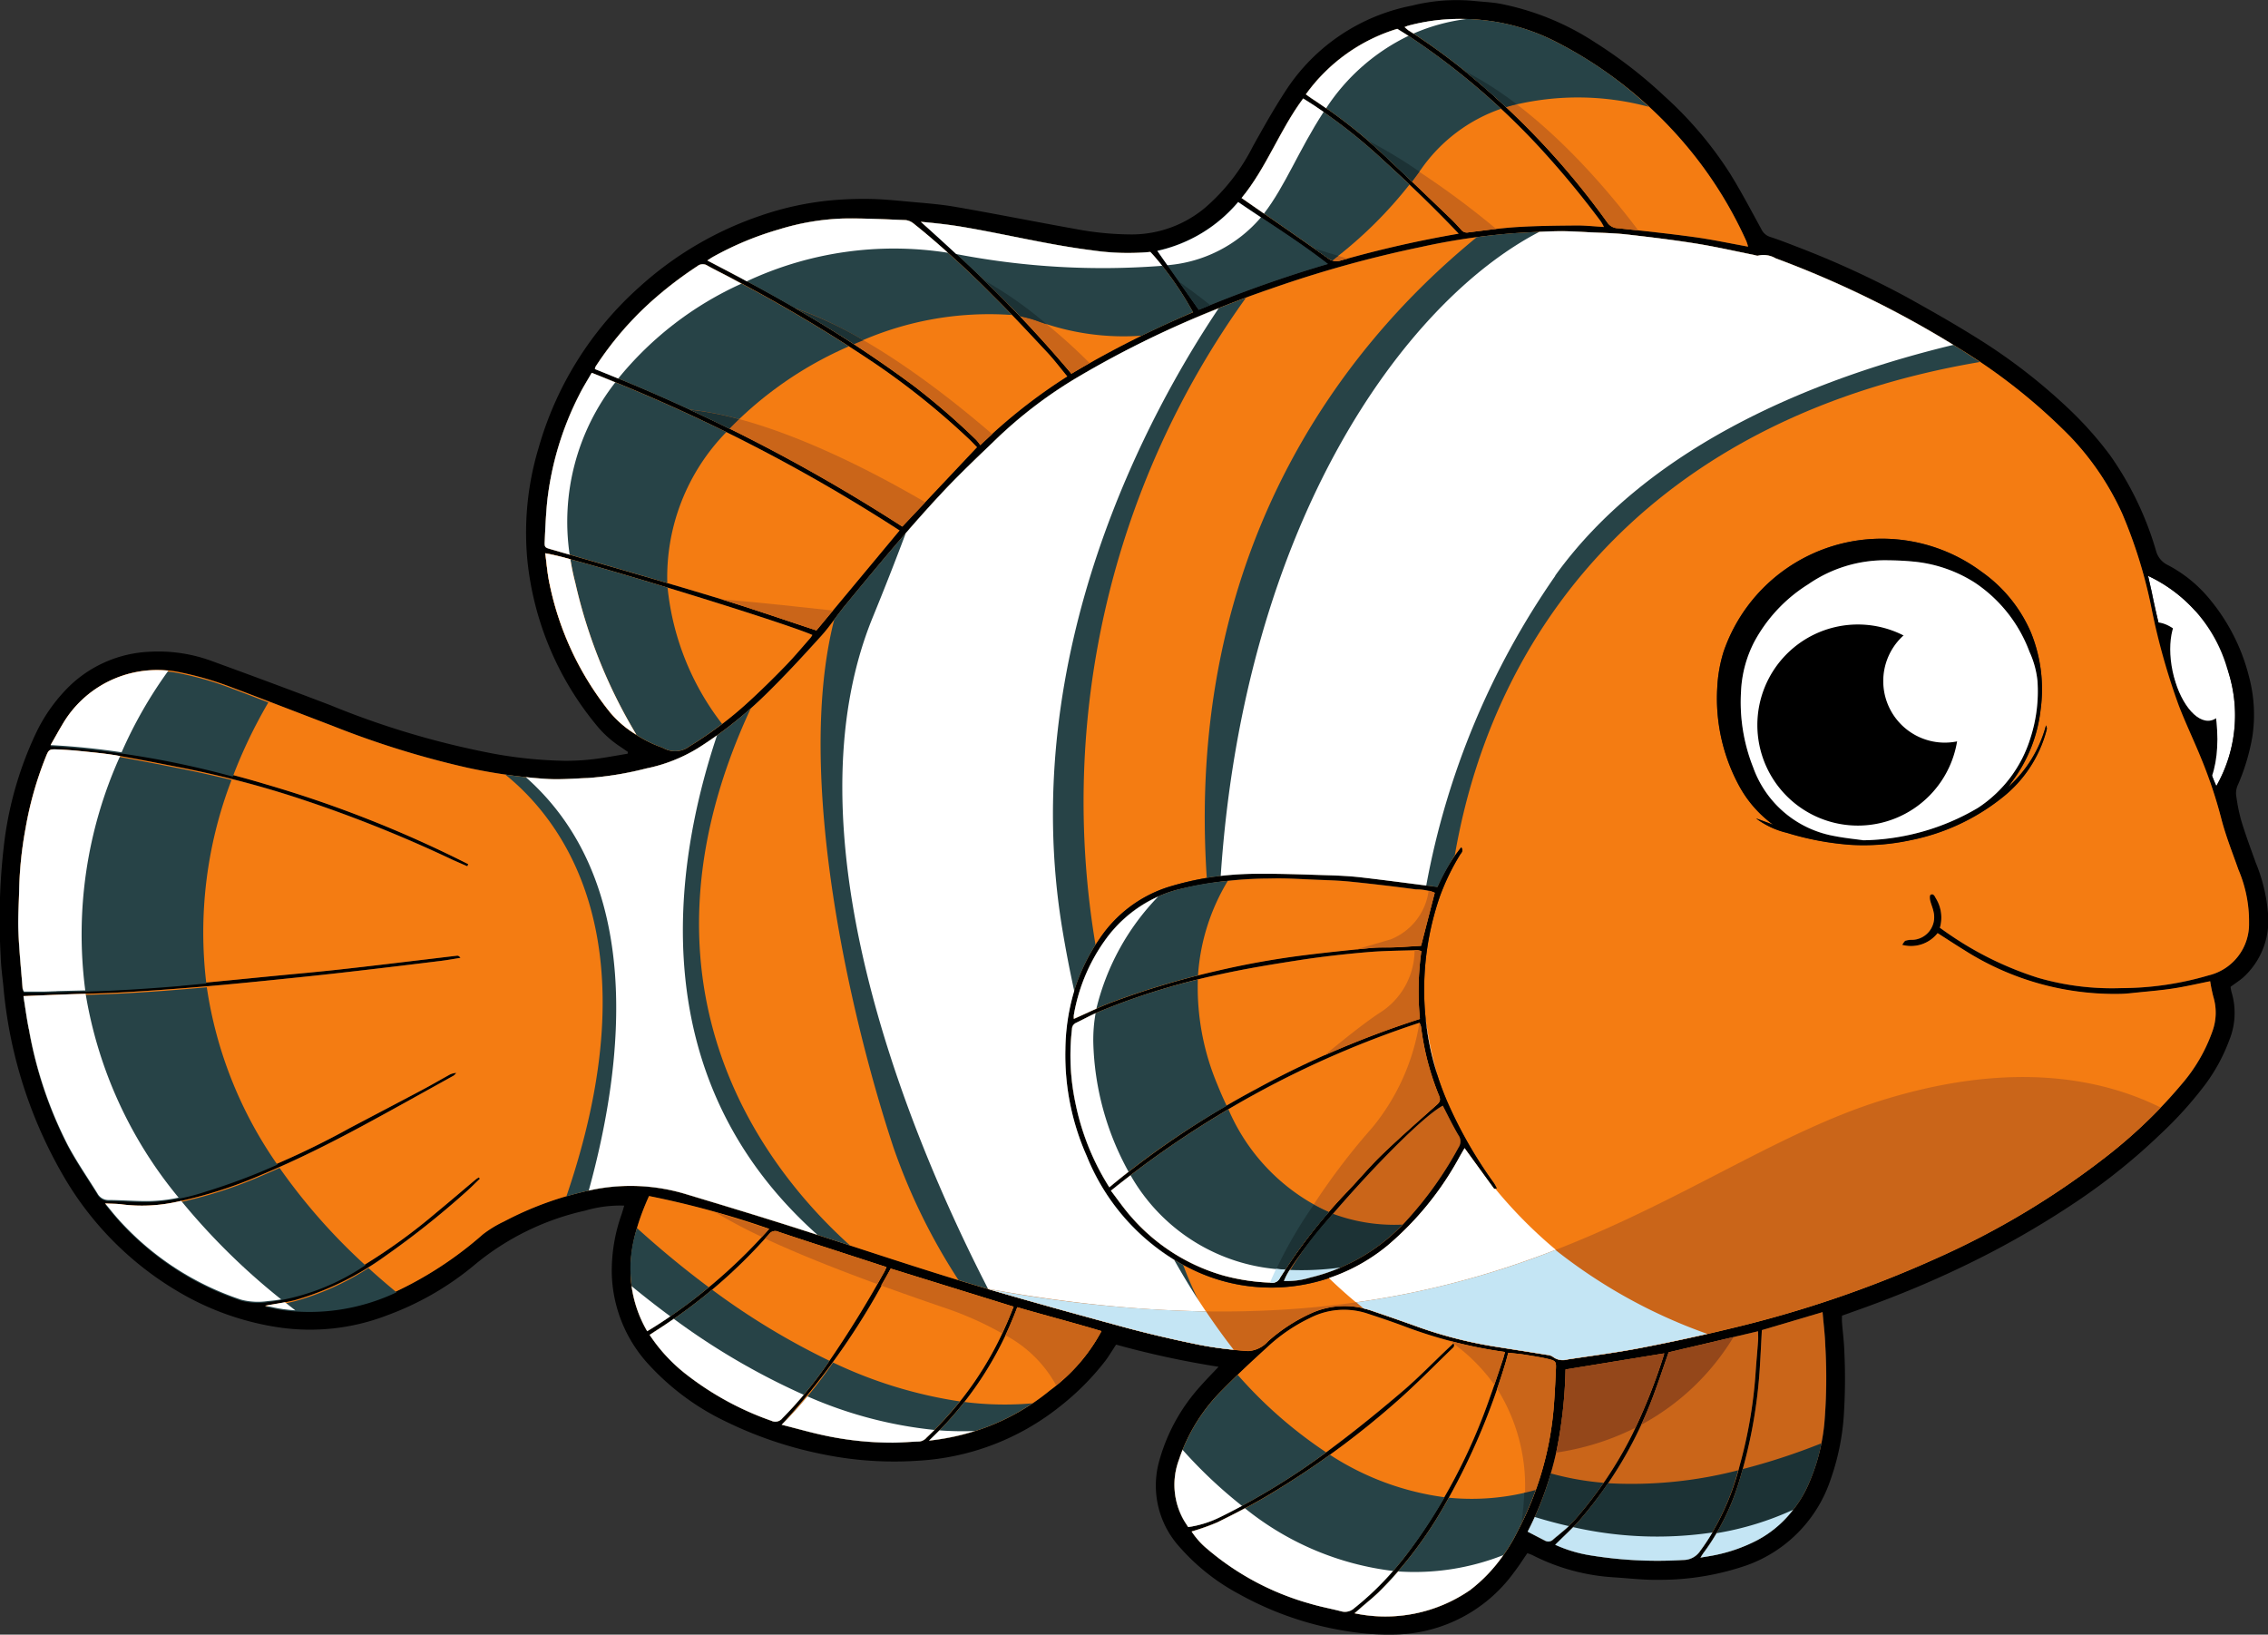 <svg xmlns="http://www.w3.org/2000/svg" xmlns:xlink="http://www.w3.org/1999/xlink" width="107.137" height="77.207" viewBox="0 0 107.137 77.207"><rect x="0" y="0" width="107.137" height="77.207" fill="#333333" stroke="none"/><defs><clipPath id="a"><rect width="107.137" height="77.207" fill="none"/></clipPath></defs><g clip-path="url(#a)"><path d="M7.538,132.3c.065.285.115.51.167.735a41.226,41.226,0,0,0,1.256,4.74c.308.855.681,1.686,1.022,2.529.221.547.439,1.1.659,1.642.03.076.064.152.12.283a6.766,6.766,0,0,0,.51-5.565A6.962,6.962,0,0,0,7.538,132.3" transform="translate(93.934 -105.102)" fill="#fff" fill-rule="evenodd"/><path d="M11.817,147.664c.486,2.344,1.81,4.052,2.956,3.814s1.682-2.331,1.2-4.675-1.81-4.052-2.956-3.814-1.682,2.331-1.2,4.675" transform="translate(88.596 -113.574)" fill-rule="evenodd"/><path d="M9.145,143.06c.3,1.435,1.108,2.48,1.81,2.334s1.03-1.427.732-2.862-1.108-2.48-1.81-2.335-1.03,1.427-.732,2.862" transform="translate(93.483 -111.364)" fill="#fff" fill-rule="evenodd"/><path d="M29.649,35.6c-.544.088-1.085.194-1.632.259a11.134,11.134,0,0,1-1.324.076,20.767,20.767,0,0,1-3.3-.323,39.817,39.817,0,0,1-7.8-2.31q-2.755-1.05-5.526-2.057a7.3,7.3,0,0,0-3.008-.461,5.814,5.814,0,0,0-3.727,1.574,7.8,7.8,0,0,0-1.6,2.2,16.991,16.991,0,0,0-1.5,4.993,30.126,30.126,0,0,0-.2,5.6c.013.465.074.93.124,1.394A21.562,21.562,0,0,0,3.148,55.8a15.157,15.157,0,0,0,5.316,5.233A13.087,13.087,0,0,0,13.2,62.7a10.135,10.135,0,0,0,5.109-.583A13.867,13.867,0,0,0,22.469,59.7a12.378,12.378,0,0,1,5.185-2.523,5.84,5.84,0,0,1,1.834-.233c-.046.153-.083.287-.128.419a7.979,7.979,0,0,0-.461,2.752,6.575,6.575,0,0,0,1.784,4.376,11.843,11.843,0,0,0,3.61,2.654A18.747,18.747,0,0,0,39,68.714a16.714,16.714,0,0,0,4.37.278,11.787,11.787,0,0,0,6.653-2.525,12.341,12.341,0,0,0,2.166-2.158c.186-.243.341-.508.534-.8a43.128,43.128,0,0,0,4.84,1.047c-.324.345-.6.621-.859.918a8.7,8.7,0,0,0-1.932,3.488,4.312,4.312,0,0,0,.945,4.1,9.962,9.962,0,0,0,2.791,2.216,15.375,15.375,0,0,0,5.167,1.773,12.171,12.171,0,0,0,2.24.151,7.1,7.1,0,0,0,5.591-2.92c.225-.29.422-.6.643-.921a2.246,2.246,0,0,1,.235.088A9.733,9.733,0,0,0,76.234,74.5c.723.046,1.447.135,2.169.118a12.52,12.52,0,0,0,4.12-.689,6.478,6.478,0,0,0,3.958-4.065,11.325,11.325,0,0,0,.611-2.914,26.728,26.728,0,0,0,.034-3.064c-.012-.477-.076-.954-.113-1.431-.007-.1,0-.195,0-.313.452-.162.891-.316,1.328-.477,1.42-.523,2.816-1.1,4.182-1.752a42.66,42.66,0,0,0,5.673-3.228,29.177,29.177,0,0,0,3.872-3.129,18.167,18.167,0,0,0,2.1-2.327,8.389,8.389,0,0,0,1.14-2.1,3.4,3.4,0,0,0,.114-2.243,2.14,2.14,0,0,1-.052-.251.076.076,0,0,1,.006-.031c.209-.155.429-.293.619-.464a3.626,3.626,0,0,0,1.142-3,7.948,7.948,0,0,0-.578-2.393c-.236-.66-.483-1.317-.685-1.987a8.158,8.158,0,0,1-.247-1.263.956.956,0,0,1,.1-.451,10.032,10.032,0,0,0,.672-2.256,6.951,6.951,0,0,0-.165-2.852,9.22,9.22,0,0,0-1.84-3.624,6.368,6.368,0,0,0-1.991-1.626,1.033,1.033,0,0,1-.555-.672,15.184,15.184,0,0,0-2.187-4.535,17.094,17.094,0,0,0-2.017-2.248,27.04,27.04,0,0,0-4.145-3.2c-1.124-.707-2.28-1.363-3.442-2.007a43.741,43.741,0,0,0-5.229-2.393c-.4-.157-.8-.31-1.211-.444a.7.7,0,0,1-.419-.375c-.484-.885-.953-1.78-1.485-2.636a17.85,17.85,0,0,0-3.1-3.648,21.668,21.668,0,0,0-3.234-2.508A12.642,12.642,0,0,0,70.834.17C70.423.1,70,.084,69.589.04A8.717,8.717,0,0,0,66.7.265a9.207,9.207,0,0,0-5.9,3.92c-.588.892-1.116,1.827-1.634,2.763A9.428,9.428,0,0,1,56.929,9.81a5.412,5.412,0,0,1-3.462,1.263,14.459,14.459,0,0,1-2.675-.26c-1.886-.338-3.765-.714-5.652-1.041-.761-.132-1.537-.184-2.307-.256-.6-.056-1.2-.113-1.8-.121a17.337,17.337,0,0,0-1.842.074,14.379,14.379,0,0,0-3.234.707,16.317,16.317,0,0,0-5.776,3.4,16.058,16.058,0,0,0-4.745,7.6,13.855,13.855,0,0,0-.519,5.333A14.537,14.537,0,0,0,28.133,34.2,5.021,5.021,0,0,0,29.3,35.268c.122.08.241.165.362.247l-.015.082M1.108,47.048c.757-.031,1.443-.06,2.129-.085.75-.027,1.5-.041,2.25-.077.772-.038,1.545-.089,2.316-.146q1.359-.1,2.716-.222,1.522-.137,3.042-.3,1.7-.176,3.4-.37c1.292-.149,2.584-.307,3.875-.465.306-.038.609-.095.914-.143-.054-.081-.11-.109-.162-.1-.415.046-.828.1-1.243.148-1.39.164-2.779.335-4.17.488-1.087.119-2.175.217-3.263.323-1.454.141-2.907.291-4.363.416q-1.615.139-3.236.221c-.885.046-1.771.054-2.657.079-.222.006-.443.017-.665.02-.292,0-.585,0-.862,0a.641.641,0,0,1-.062-.143C1,45.788.9,44.883.869,43.976.842,43.3.9,42.623.906,41.945a18.082,18.082,0,0,1,.3-2.82,16.666,16.666,0,0,1,.939-3.332c.164-.41.167-.414.62-.394.343.015.687.038,1.028.074.561.059,1.125.109,1.68.2.968.165,1.931.356,2.9.545a46.876,46.876,0,0,1,5.315,1.348,62.84,62.84,0,0,1,7.709,3.047c.225.107.456.2.684.3l.042-.1a55.461,55.461,0,0,0-9.562-3.773A46.416,46.416,0,0,0,2.389,35.193c.21-.366.381-.677.563-.981a5.191,5.191,0,0,1,5.559-2.457,15.25,15.25,0,0,1,2.471.723c1.576.591,3.143,1.206,4.717,1.8a42.835,42.835,0,0,0,6.4,1.986,26.015,26.015,0,0,0,3.752.527c.636.038,1.278-.022,1.917-.044a15.532,15.532,0,0,0,2.759-.453,7.517,7.517,0,0,0,2.414-.941,19.4,19.4,0,0,0,3.341-2.666c.867-.853,1.693-1.75,2.509-2.653.41-.454.745-.975,1.135-1.448,1.525-1.852,3.054-3.7,4.7-5.448.795-.841,1.64-1.635,2.473-2.439a21,21,0,0,1,3.818-2.893,50.042,50.042,0,0,1,9.107-4.168,55.343,55.343,0,0,1,7.093-1.973,31.249,31.249,0,0,1,4.955-.686c.553-.025,1.106-.057,1.658-.06.454,0,.909.029,1.363.052.577.029,1.157.038,1.73.1,1.1.124,2.194.257,3.283.43.92.147,1.83.356,2.744.538.072.014.154.053.214.032a1.124,1.124,0,0,1,.812.128A47.534,47.534,0,0,1,92.6,16.5a27.4,27.4,0,0,1,5.163,4.1,13.08,13.08,0,0,1,2.475,3.65,22.8,22.8,0,0,1,1.4,4.539,31.567,31.567,0,0,0,1.278,4.54c.311.8.679,1.582,1.009,2.377a22.043,22.043,0,0,1,1,2.967c.211.82.53,1.612.811,2.413a6.225,6.225,0,0,1,.5,2.516,2.49,2.49,0,0,1-1.914,2.472,14.691,14.691,0,0,1-4.144.6,12.526,12.526,0,0,1-3.9-.486,15.786,15.786,0,0,1-4.134-2.008c-.173-.113-.339-.236-.51-.356a1.732,1.732,0,0,0-.2-1.408c-.049-.1-.112-.223-.242-.149-.043.024-.038.174-.019.257.044.191.13.373.166.565A1.071,1.071,0,0,1,90.3,44.4a.892.892,0,0,0-.288.041c-.058.023-.091.107-.159.194a1.6,1.6,0,0,0,1.676-.554c.426.271.837.539,1.255.8a13.226,13.226,0,0,0,7.421,2.069c.22-.006.44-.031.66-.054.6-.063,1.2-.11,1.792-.2s1.18-.229,1.748-.342a7.24,7.24,0,0,0,.154.751,2.567,2.567,0,0,1-.054,1.628,7.754,7.754,0,0,1-1.417,2.448,23.3,23.3,0,0,1-3.412,3.314,38.6,38.6,0,0,1-8.234,4.959,53.656,53.656,0,0,1-9.651,3.287c-1.431.35-2.874.659-4.32.938-1.133.218-2.279.363-3.42.537a.776.776,0,0,1-.7-.127.567.567,0,0,0-.278-.089c-.775-.126-1.552-.247-2.328-.37A20.436,20.436,0,0,1,67,62.675c-.728-.263-1.459-.516-2.192-.766a3.825,3.825,0,0,0-2.91.132,8.12,8.12,0,0,0-2,1.309,1.358,1.358,0,0,1-.937.458,18.94,18.94,0,0,1-2.336-.3c-1.227-.25-2.45-.535-3.658-.864-2.477-.675-4.955-1.351-7.411-2.1-2.727-.829-5.427-1.746-8.144-2.609-1.651-.524-3.309-1.026-4.968-1.525a9.01,9.01,0,0,0-4.375-.237,15.683,15.683,0,0,0-4.258,1.513,5.431,5.431,0,0,0-1,.609,17.48,17.48,0,0,1-4.22,2.753,9.622,9.622,0,0,1-5.217.782c-.281-.038-.558-.105-.857-.163.5-.093.979-.15,1.439-.271a13.81,13.81,0,0,0,4.224-2.063A40.673,40.673,0,0,0,22,56.309c.233-.2.449-.426.674-.639l-.05-.06a1.233,1.233,0,0,0-.138.088c-.622.522-1.238,1.05-1.864,1.567a27.156,27.156,0,0,1-3.464,2.51,10.557,10.557,0,0,1-4.485,1.672,3.174,3.174,0,0,1-1.281-.066,13.492,13.492,0,0,1-5.752-3.748c-.23-.248-.437-.517-.67-.795.306.016.565.011.818.048a7.614,7.614,0,0,0,2.529-.116,20.636,20.636,0,0,0,4.1-1.312c1.613-.673,3.175-1.456,4.713-2.285,1.44-.776,2.866-1.577,4.3-2.37a.666.666,0,0,0,.13-.13.787.787,0,0,0-.382.121c-.409.226-.813.461-1.226.68-1.141.605-2.286,1.2-3.429,1.806a38.568,38.568,0,0,1-6.79,2.947,9.737,9.737,0,0,1-2.707.5c-.626.007-1.252-.047-1.879-.05A.591.591,0,0,1,4.6,56.37c-.466-.752-.973-1.483-1.389-2.263A19.272,19.272,0,0,1,1.361,48.6c-.1-.5-.167-1.014-.253-1.55M71.095,63.86c-.039.139-.064.246-.1.349-.2.583-.384,1.17-.595,1.748a27.236,27.236,0,0,1-3.96,7.473,14.483,14.483,0,0,1-2.467,2.53.649.649,0,0,1-.612.146c-.487-.127-.986-.215-1.467-.361a12.754,12.754,0,0,1-4.849-2.575,3.764,3.764,0,0,1-.751-.834,10.577,10.577,0,0,0,1.215-.432c.826-.408,1.65-.826,2.439-1.3a40.11,40.11,0,0,0,6.237-4.586c.822-.743,1.6-1.534,2.4-2.305.06-.058.159-.116.079-.264l-.308.291c-.706.669-1.385,1.371-2.125,2-1.078.915-2.175,1.812-3.309,2.656a32.835,32.835,0,0,1-5.3,3.269,4.969,4.969,0,0,1-1.492.463c-.072-.114-.148-.224-.214-.339a3.378,3.378,0,0,1-.217-2.852,8.416,8.416,0,0,1,2.079-3.317c.673-.684,1.379-1.337,2.088-1.984a8.039,8.039,0,0,1,2-1.37,3.531,3.531,0,0,1,2.677-.237c.584.189,1.167.384,1.742.6a22.106,22.106,0,0,0,4.813,1.235M38.565,29.776c-1.641-.538-3.229-1.093-4.837-1.58-2.56-.775-5.134-1.506-7.7-2.253-.279-.081-.307-.087-.294-.375.028-.637.056-1.276.12-1.911a14.6,14.6,0,0,1,1.5-4.986c.177-.36.392-.7.6-1.062a80.861,80.861,0,0,1,14.542,7.445l-3.93,4.721m4.059-4.9A81.676,81.676,0,0,0,28.1,17.433a.5.5,0,0,1,.024-.1c.024-.043.052-.084.079-.125a15.5,15.5,0,0,1,2.437-2.856,18.245,18.245,0,0,1,2.3-1.781.4.4,0,0,1,.473-.026c.289.162.588.309.882.462a71.6,71.6,0,0,1,7.044,4.171,35.81,35.81,0,0,1,4.424,3.556c.139.131.27.271.387.391l-3.531,3.747M33.416,12.3c.113-.072.184-.123.258-.165a14.81,14.81,0,0,1,3.121-1.3,11.553,11.553,0,0,1,3-.514c1-.018,1.992.035,2.988.074a.738.738,0,0,1,.388.174,45.151,45.151,0,0,1,3.713,3.377c.886.871,1.731,1.785,2.581,2.693.331.354.624.745.952,1.139a25.421,25.421,0,0,0-4.111,3.246,2.228,2.228,0,0,0-.185-.241,33.656,33.656,0,0,0-2.958-2.558,62.279,62.279,0,0,0-8.428-5.231c-.422-.225-.847-.444-1.321-.693M66.352,1.277c.083-.032.125-.051.168-.063a9.855,9.855,0,0,1,7.022.78,19.867,19.867,0,0,1,5.82,4.537,19.342,19.342,0,0,1,3.129,4.852,2.281,2.281,0,0,1,.086.266c-.871-.157-1.7-.335-2.536-.45-1.2-.166-2.412-.293-3.62-.421a.621.621,0,0,1-.489-.267,37,37,0,0,0-5.306-5.928,30.008,30.008,0,0,0-4.092-3.148,1.687,1.687,0,0,1-.183-.158M38.376,29.991a1.48,1.48,0,0,1-.1.147c-.391.442-.769.9-1.18,1.319-.558.573-1.129,1.136-1.719,1.677a17.914,17.914,0,0,1-2.794,2.107,1.129,1.129,0,0,1-1.243.093,1.789,1.789,0,0,0-.171-.068,5.9,5.9,0,0,1-2.37-1.647,14.247,14.247,0,0,1-2.838-6.058c-.1-.465-.135-.942-.2-1.426,1.077.132,11.165,3.221,12.619,3.858M66.006,1.362c.23.144.463.281.687.432a33.928,33.928,0,0,1,5.942,5.064,43.9,43.9,0,0,1,2.992,3.6,2.664,2.664,0,0,1,.145.261c-.459-.028-.861-.075-1.263-.071-.935.008-1.871.015-2.8.072-.783.047-1.562.158-2.341.254a.334.334,0,0,1-.325-.109c-.158-.173-.313-.349-.481-.511C67.491,9.335,66.428,8.308,65.35,7.3A23.2,23.2,0,0,0,62.041,4.7c-.112-.072-.219-.152-.356-.248a8.29,8.29,0,0,1,4.32-3.095m7.462,71.6c.406-.406.812-.765,1.164-1.171a19.121,19.121,0,0,0,3.473-5.879c.253-.677.481-1.364.717-2.036l4.224-.992c0,.168.009.313,0,.457-.036.5-.084,1-.117,1.506a21.988,21.988,0,0,1-.755,4.388,11.763,11.763,0,0,1-1.866,4.029.953.953,0,0,1-.8.419,19.68,19.68,0,0,1-4.377-.218,6.474,6.474,0,0,1-1.667-.5m-42.78-9.911.37-.242a24.521,24.521,0,0,0,5.28-4.524.359.359,0,0,1,.454-.095c1.118.374,2.241.732,3.362,1.1l1.726.562c-.044.092-.071.159-.106.223q-1.219,2.2-2.639,4.271a18.777,18.777,0,0,1-2.179,2.647.421.421,0,0,1-.515.118,14.127,14.127,0,0,1-4.06-2.221,7.8,7.8,0,0,1-1.692-1.836m6.237,4.244a33.922,33.922,0,0,0,5.149-7.373l5.807,1.8c-.094.231-.179.446-.27.66a16.085,16.085,0,0,1-3.851,5.53.505.505,0,0,1-.347.179c-.417.011-.833.052-1.249.053a15.281,15.281,0,0,1-3.4-.379c-.593-.132-1.179-.3-1.841-.466M63.985,76.2l.336-.292c.269-.234.549-.457.8-.7a19.141,19.141,0,0,0,3.043-3.98,31.56,31.56,0,0,0,2.956-6.868c.046-.148.082-.3.127-.462.287.033.544.053.8.094.387.063.776.121,1.156.217.277.07.308.13.295.422-.03.663-.059,1.326-.117,1.987a15.231,15.231,0,0,1-1.7,5.727A7.952,7.952,0,0,1,69.448,75.1a7.047,7.047,0,0,1-5.463,1.1M56.353,14.748a46.7,46.7,0,0,0-5.742,2.9A64.54,64.54,0,0,0,43.5,10.478c.669.06,1.326.132,1.977.242,2.043.346,4.057.846,6.117,1.105a11.606,11.606,0,0,0,2.747.076,15.035,15.035,0,0,1,2.012,2.847m2.3-5.4c1.179-1.428,1.8-3.21,2.91-4.7a25.521,25.521,0,0,1,3.833,2.959c1.2,1.089,2.364,2.209,3.515,3.423A53.126,53.126,0,0,0,63.348,12.3a.656.656,0,0,1-.633-.116c-1.335-.946-2.684-1.873-4.065-2.832M86.1,61.975c.046.556.113,1.08.13,1.605a25.86,25.86,0,0,1-.043,3.616,9.284,9.284,0,0,1-.682,2.742A5.517,5.517,0,0,1,83,72.749a7.574,7.574,0,0,1-2.081.718c-.171.033-.343.057-.589.1.081-.125.11-.176.146-.223a11.179,11.179,0,0,0,1.736-3.563,23.132,23.132,0,0,0,.924-5.249c.035-.563.062-1.126.093-1.706l2.868-.849M73.954,64.682l4.662-.759c-.021.073-.032.118-.046.162a26.913,26.913,0,0,1-1.462,3.661,18.989,18.989,0,0,1-2.782,4.112,9.807,9.807,0,0,1-.96.856.319.319,0,0,1-.377.056c-.271-.138-.54-.279-.826-.427a15.652,15.652,0,0,0,1.349-3.737,21.4,21.4,0,0,0,.441-3.924m-43.38-1.8c-1.233-2.153-.878-4.251.085-6.387a42.58,42.58,0,0,1,5.677,1.551,25.385,25.385,0,0,1-5.762,4.836m13.312,5.166a16.455,16.455,0,0,0,4.169-6.3c1.341.389,2.65.73,3.977,1.127a8.454,8.454,0,0,1-2.433,2.8,10.657,10.657,0,0,1-5.713,2.371m10.784-56.2a6.942,6.942,0,0,0,3.819-2.306c1.405.962,2.849,1.847,4.241,2.929a58.851,58.851,0,0,0-6.1,2.164L54.67,11.845m46.8,15.355a6.962,6.962,0,0,1,3.735,4.364,6.766,6.766,0,0,1-.51,5.565c-.056-.132-.09-.207-.12-.283-.22-.547-.438-1.1-.659-1.642-.342-.843-.714-1.675-1.022-2.529a41.226,41.226,0,0,1-1.256-4.74c-.052-.225-.1-.449-.167-.735" transform="translate(0 0)" fill-rule="evenodd"/><path d="M4.565,89.253c.087.536.157,1.045.254,1.55a19.278,19.278,0,0,0,1.849,5.509c.416.78.923,1.51,1.389,2.263a.59.59,0,0,0,.541.311c.626,0,1.253.057,1.879.05a9.74,9.74,0,0,0,2.707-.5,38.568,38.568,0,0,0,6.79-2.947c1.142-.6,2.288-1.2,3.429-1.806.413-.219.817-.454,1.226-.68a.789.789,0,0,1,.382-.121.659.659,0,0,1-.129.13c-1.431.793-2.858,1.593-4.3,2.37-1.538.829-3.1,1.612-4.712,2.285a20.636,20.636,0,0,1-4.1,1.312,7.614,7.614,0,0,1-2.529.116c-.253-.037-.512-.031-.818-.048.233.278.439.547.67.795a13.75,13.75,0,0,0,3.458,2.743,13.9,13.9,0,0,0,2.294,1.006,3.173,3.173,0,0,0,1.281.066,10.557,10.557,0,0,0,4.485-1.672,27.138,27.138,0,0,0,3.463-2.51c.626-.516,1.242-1.045,1.864-1.567a1.235,1.235,0,0,1,.138-.088l.049.06c-.224.213-.441.435-.674.639a40.7,40.7,0,0,1-3.813,3.028,13.8,13.8,0,0,1-4.224,2.063c-.46.121-.938.179-1.44.271.3.057.576.125.857.163a9.623,9.623,0,0,0,5.217-.782,17.488,17.488,0,0,0,4.22-2.753,5.414,5.414,0,0,1,1-.609,15.685,15.685,0,0,1,4.258-1.513,9.01,9.01,0,0,1,4.375.237c1.659.5,3.317,1,4.968,1.525,2.717.863,5.417,1.78,8.144,2.609,2.456.747,4.934,1.423,7.411,2.1,1.208.329,2.431.614,3.658.864a18.945,18.945,0,0,0,2.336.3,1.358,1.358,0,0,0,.937-.458,8.119,8.119,0,0,1,2-1.309,3.825,3.825,0,0,1,2.91-.132c.732.25,1.464.5,2.192.766a20.42,20.42,0,0,0,3.747.944c.776.124,1.552.244,2.328.37a.567.567,0,0,1,.278.089.776.776,0,0,0,.7.127c1.141-.173,2.288-.318,3.42-.537,1.447-.279,2.889-.588,4.32-.938A53.657,53.657,0,0,0,94.9,101.65a38.6,38.6,0,0,0,8.234-4.959,23.283,23.283,0,0,0,3.412-3.314,7.761,7.761,0,0,0,1.417-2.448,2.568,2.568,0,0,0,.054-1.629,7.176,7.176,0,0,1-.154-.75c-.568.113-1.154.251-1.748.342s-1.194.138-1.792.2c-.219.023-.439.048-.66.054a13.226,13.226,0,0,1-7.421-2.069c-.418-.258-.829-.526-1.255-.8a1.6,1.6,0,0,1-1.676.554c.068-.087.1-.17.159-.194a.9.9,0,0,1,.288-.041A1.071,1.071,0,0,0,94.8,85.291c-.036-.192-.121-.374-.166-.565-.019-.083-.024-.233.019-.257.13-.074.193.05.242.149a1.732,1.732,0,0,1,.2,1.408c.171.12.337.243.509.356a15.79,15.79,0,0,0,4.134,2.008,12.525,12.525,0,0,0,3.9.486,14.688,14.688,0,0,0,4.144-.6A2.49,2.49,0,0,0,109.7,85.8a6.221,6.221,0,0,0-.5-2.516c-.282-.8-.6-1.593-.811-2.413a22.071,22.071,0,0,0-1-2.967c-.33-.8-.7-1.575-1.009-2.377a31.567,31.567,0,0,1-1.278-4.54,22.79,22.79,0,0,0-1.4-4.539,13.085,13.085,0,0,0-2.475-3.65,27.4,27.4,0,0,0-5.163-4.1,47.508,47.508,0,0,0-8.726-4.291,1.124,1.124,0,0,0-.812-.128c-.06.021-.143-.018-.214-.032-.914-.182-1.824-.391-2.744-.538-1.09-.174-2.187-.307-3.283-.43-.573-.065-1.153-.074-1.73-.1-.454-.023-.909-.054-1.362-.052-.553,0-1.106.035-1.658.06a31.248,31.248,0,0,0-4.955.686,55.324,55.324,0,0,0-7.093,1.973,50.05,50.05,0,0,0-9.108,4.168,21.019,21.019,0,0,0-3.818,2.893c-.834.8-1.679,1.6-2.473,2.439-1.648,1.745-3.177,3.6-4.7,5.448-.39.473-.724.994-1.135,1.448-.816.9-1.642,1.8-2.509,2.653A19.4,19.4,0,0,1,36.4,77.561a7.523,7.523,0,0,1-2.414.941,15.531,15.531,0,0,1-2.759.453c-.639.022-1.281.082-1.917.044a26.012,26.012,0,0,1-3.752-.527,42.837,42.837,0,0,1-6.4-1.986c-1.574-.6-3.141-1.211-4.717-1.8a15.25,15.25,0,0,0-2.471-.723A5.191,5.191,0,0,0,6.41,76.418c-.182.3-.354.615-.563.981A46.416,46.416,0,0,1,16.012,79.25a55.467,55.467,0,0,1,9.562,3.773l-.042.1c-.228-.1-.458-.2-.684-.3a62.84,62.84,0,0,0-7.709-3.047,46.867,46.867,0,0,0-5.315-1.348c-.964-.189-1.927-.38-2.895-.545-.556-.095-1.119-.145-1.68-.2-.341-.036-.685-.059-1.028-.074-.453-.02-.456-.016-.62.394a16.655,16.655,0,0,0-.939,3.332,18.106,18.106,0,0,0-.3,2.82c-.011.677-.064,1.355-.038,2.031.036.907.13,1.812.2,2.717a.648.648,0,0,0,.062.143c.277,0,.57,0,.862,0,.222,0,.443-.013.665-.02C7,89,7.889,88.988,8.773,88.942q1.619-.084,3.236-.221c1.455-.125,2.908-.275,4.363-.416,1.088-.105,2.177-.2,3.263-.323,1.391-.153,2.78-.324,4.169-.488.414-.049.828-.1,1.243-.148.052-.006.107.022.162.1-.3.049-.608.106-.913.143-1.291.159-2.582.317-3.875.465q-1.7.2-3.4.37-1.52.158-3.041.3-1.357.122-2.716.222c-.771.057-1.543.108-2.316.146-.749.037-1.5.05-2.25.077-.687.025-1.373.054-2.13.085m82.662-8.092a5.525,5.525,0,0,1-1.612-1.831,8.652,8.652,0,0,1-1.039-4.649,6.757,6.757,0,0,1,.3-1.7,7.9,7.9,0,0,1,12.189-3.768,6.768,6.768,0,0,1,2.323,2.86,7.115,7.115,0,0,1,.459,3.653,6.957,6.957,0,0,1-1.323,3.36c-.068.09-.129.185-.194.277a5.954,5.954,0,0,0,1.773-2.9.674.674,0,0,1,.041.129.471.471,0,0,1-.017.109,6,6,0,0,1-2.1,3.182,10.087,10.087,0,0,1-4.343,2.005,10.468,10.468,0,0,1-2.787.216,13.522,13.522,0,0,1-3.033-.568,3.937,3.937,0,0,1-1.459-.683l.817.3M72.644,96.431c-.088.152-.162.28-.236.408a14.64,14.64,0,0,1-3.4,4.191A8.658,8.658,0,0,1,64.121,103a8.538,8.538,0,0,1-4.1-.72,10.069,10.069,0,0,1-4.328-3.729,10.738,10.738,0,0,1-.9-1.734,11.716,11.716,0,0,1-1.01-5.058A9.153,9.153,0,0,1,55.4,86.546a6.157,6.157,0,0,1,3.2-2.432,14.093,14.093,0,0,1,4.211-.637c1.132-.011,2.265.036,3.4.07.516.015,1.033.04,1.546.1,1.193.138,2.384.3,3.605.454a8.136,8.136,0,0,1,1.124-1.877c.122.181-.011.27-.066.364a10.953,10.953,0,0,0-.946,1.959,13.506,13.506,0,0,0-.728,5,13.363,13.363,0,0,0,1.09,4.715,20.753,20.753,0,0,0,2.2,3.837,2.087,2.087,0,0,1,.126.235c-.074.014-.111.029-.117.021-.462-.633-.922-1.268-1.4-1.927" transform="translate(-3.457 -42.206)" fill="#f47c12" fill-rule="evenodd"/><path d="M190.928,302.9a22.116,22.116,0,0,1-4.813-1.235c-.575-.214-1.158-.409-1.742-.6a3.531,3.531,0,0,0-2.677.237,8.039,8.039,0,0,0-2,1.37c-.709.648-1.415,1.3-2.088,1.985a8.419,8.419,0,0,0-2.079,3.317,3.379,3.379,0,0,0,.217,2.853c.067.115.142.225.214.339a4.966,4.966,0,0,0,1.492-.463,32.82,32.82,0,0,0,5.3-3.269c1.134-.844,2.231-1.74,3.309-2.656.74-.629,1.419-1.331,2.125-2l.308-.291c.08.148-.019.205-.079.264-.8.771-1.575,1.563-2.4,2.305a40.11,40.11,0,0,1-6.237,4.586c-.789.474-1.613.892-2.439,1.3a10.653,10.653,0,0,1-1.215.432,3.758,3.758,0,0,0,.751.834,12.751,12.751,0,0,0,4.849,2.576c.481.146.98.233,1.467.361a.649.649,0,0,0,.612-.146,14.49,14.49,0,0,0,2.468-2.53,27.236,27.236,0,0,0,3.96-7.474c.211-.578.4-1.164.595-1.748.035-.1.059-.21.1-.349" transform="translate(-119.834 -239.043)" fill="#f47c12" fill-rule="evenodd"/><path d="M327.259,97.817l3.93-4.721a80.861,80.861,0,0,0-14.542-7.446c-.2.361-.42.7-.6,1.062a14.607,14.607,0,0,0-1.5,4.986c-.064.635-.091,1.273-.12,1.911-.013.288.015.294.294.375,2.568.748,5.142,1.478,7.7,2.253,1.608.487,3.2,1.042,4.837,1.58" transform="translate(-288.694 -68.041)" fill="#f47c12" fill-rule="evenodd"/><path d="M311.148,73.1l3.531-3.748c-.118-.119-.248-.26-.387-.391a35.865,35.865,0,0,0-4.424-3.556,71.594,71.594,0,0,0-7.044-4.171c-.294-.154-.592-.3-.882-.462a.4.4,0,0,0-.473.026,18.294,18.294,0,0,0-2.3,1.781,15.5,15.5,0,0,0-2.437,2.857c-.028.041-.055.081-.079.124a.523.523,0,0,0-.024.1A81.662,81.662,0,0,1,311.148,73.1" transform="translate(-268.524 -48.231)" fill="#f47c12" fill-rule="evenodd"/><path d="M275.878,52.172c.474.248.9.468,1.321.693a62.244,62.244,0,0,1,8.428,5.231,33.6,33.6,0,0,1,2.958,2.558,2.228,2.228,0,0,1,.185.241,25.422,25.422,0,0,1,4.111-3.246c-.328-.395-.62-.785-.952-1.139-.849-.908-1.695-1.821-2.581-2.693a45.152,45.152,0,0,0-3.713-3.377.74.74,0,0,0-.388-.174c-1-.039-1.993-.092-2.988-.074a11.545,11.545,0,0,0-3,.514,14.811,14.811,0,0,0-3.121,1.3c-.075.042-.145.092-.258.165" transform="translate(-242.462 -39.87)" fill="#f47c12" fill-rule="evenodd"/><path d="M119.463,4.743a1.685,1.685,0,0,0,.183.158,30.006,30.006,0,0,1,4.092,3.148,36.979,36.979,0,0,1,5.306,5.928.621.621,0,0,0,.489.267c1.208.129,2.417.255,3.62.421.837.115,1.665.293,2.536.45a2.28,2.28,0,0,0-.086-.266A19.353,19.353,0,0,0,132.473,10a19.866,19.866,0,0,0-5.82-4.537,9.857,9.857,0,0,0-7.022-.781c-.043.012-.084.031-.168.063" transform="translate(-53.111 -3.466)" fill="#f47c12" fill-rule="evenodd"/><path d="M146.123,17.544c-.474-.416-.952-.828-1.439-1.228,3.648,1.867,6.751,5.6,8.2,7.527l-.971-.1a.621.621,0,0,1-.489-.267,36.977,36.977,0,0,0-5.306-5.928" transform="translate(-75.496 -12.962)" fill="#ca6519"/><path d="M347.079,130.969c-1.454-.637-11.542-3.726-12.619-3.858.067.484.1.961.2,1.426A14.251,14.251,0,0,0,337.5,134.6a5.906,5.906,0,0,0,2.37,1.647,1.763,1.763,0,0,1,.172.068,1.129,1.129,0,0,0,1.243-.093,17.925,17.925,0,0,0,2.794-2.107c.59-.541,1.16-1.1,1.719-1.677.411-.422.789-.877,1.18-1.319a1.474,1.474,0,0,0,.1-.147" transform="translate(-308.703 -100.978)" fill="#f47c12" fill-rule="evenodd"/><path d="M156.882,6.623a8.289,8.289,0,0,0-4.32,3.095c.137.1.244.176.356.248a23.175,23.175,0,0,1,3.308,2.593c1.078,1.01,2.142,2.037,3.208,3.059.169.162.324.338.481.51a.334.334,0,0,0,.325.11c.779-.1,1.559-.207,2.341-.255.933-.056,1.869-.064,2.8-.072.4,0,.8.044,1.262.071a2.571,2.571,0,0,0-.145-.26,43.934,43.934,0,0,0-2.992-3.6,33.955,33.955,0,0,0-5.942-5.064c-.224-.151-.457-.287-.687-.432" transform="translate(-90.876 -5.261)" fill="#f47c12" fill-rule="evenodd"/><path d="M182.089,36.642a.334.334,0,0,1-.325-.109c-.158-.173-.313-.349-.481-.511-1.067-1.022-2.13-2.048-3.208-3.059q-.358-.336-.729-.655a39.538,39.538,0,0,1,6.057,4.173c-.438.049-.875.107-1.312.161" transform="translate(-112.725 -25.666)" fill="#ca6519"/><path d="M117.16,315.942a6.471,6.471,0,0,0,1.667.5,19.681,19.681,0,0,0,4.377.218.953.953,0,0,0,.8-.419,11.759,11.759,0,0,0,1.865-4.029,21.988,21.988,0,0,0,.755-4.388c.033-.5.081-1,.117-1.506.01-.144,0-.289,0-.457l-4.224.992c-.236.673-.464,1.359-.717,2.036a19.125,19.125,0,0,1-3.473,5.879c-.352.406-.758.765-1.164,1.171" transform="translate(-43.691 -242.982)" fill="#ca6519" fill-rule="evenodd"/><path d="M317.414,287.744a7.8,7.8,0,0,0,1.692,1.836,14.128,14.128,0,0,0,4.06,2.221.421.421,0,0,0,.515-.118,18.776,18.776,0,0,0,2.179-2.647q1.425-2.07,2.639-4.271c.035-.063.062-.131.106-.223l-1.726-.562c-1.121-.364-2.244-.722-3.362-1.1a.359.359,0,0,0-.454.095,24.522,24.522,0,0,1-5.28,4.524l-.37.242" transform="translate(-286.725 -224.695)" fill="#f47c12" fill-rule="evenodd"/><path d="M288.224,298.827c.663.169,1.248.334,1.841.466a15.285,15.285,0,0,0,3.4.379c.416,0,.833-.043,1.249-.053a.506.506,0,0,0,.347-.179,16.083,16.083,0,0,0,3.851-5.53c.09-.213.175-.429.269-.66l-5.807-1.8a33.914,33.914,0,0,1-5.149,7.372" transform="translate(-251.298 -231.535)" fill="#f47c12" fill-rule="evenodd"/><path d="M163.611,323.088a7.048,7.048,0,0,0,5.463-1.1,7.953,7.953,0,0,0,2.234-2.758,15.225,15.225,0,0,0,1.7-5.727c.058-.661.087-1.324.117-1.987.013-.292-.018-.352-.295-.422-.379-.1-.769-.154-1.156-.217-.253-.041-.51-.061-.8-.094-.044.162-.081.313-.127.462a31.56,31.56,0,0,1-2.956,6.867,19.136,19.136,0,0,1-3.043,3.98c-.255.248-.535.471-.8.7l-.336.292" transform="translate(-99.626 -246.888)" fill="#f47c12" fill-rule="evenodd"/><path d="M259.872,55.233a15.042,15.042,0,0,0-2.012-2.847,11.6,11.6,0,0,1-2.747-.076c-2.059-.259-4.074-.759-6.117-1.105-.651-.11-1.308-.182-1.977-.242a64.506,64.506,0,0,1,7.111,7.175,46.7,46.7,0,0,1,5.742-2.9" transform="translate(-203.519 -40.486)" fill="#f47c12" fill-rule="evenodd"/><path d="M274.891,68.811A49.174,49.174,0,0,0,270.77,64.4a25.693,25.693,0,0,1,4.981,3.906c-.288.165-.576.333-.859.507" transform="translate(-224.281 -51.158)" fill="#ca6519"/><path d="M185.956,27.341c1.381.959,2.73,1.886,4.065,2.832a.656.656,0,0,0,.633.116,53.116,53.116,0,0,1,5.559-1.262c-1.15-1.213-2.317-2.333-3.515-3.422a25.535,25.535,0,0,0-3.833-2.959c-1.114,1.486-1.731,3.268-2.91,4.7" transform="translate(-127.307 -17.989)" fill="#f47c12" fill-rule="evenodd"/><path d="M211.463,57.068c.581.182,1.176.362,1.588.481-.1.029-.211.055-.315.085a.657.657,0,0,1-.633-.116q-.319-.226-.64-.45" transform="translate(-149.388 -45.335)" fill="#ca6519"/><path d="M107.279,301.447l-2.868.849c-.031.579-.058,1.143-.093,1.706a23.125,23.125,0,0,1-.924,5.249,11.178,11.178,0,0,1-1.736,3.563c-.035.047-.065.1-.146.223.246-.04.418-.065.589-.1a7.56,7.56,0,0,0,2.081-.717,5.517,5.517,0,0,0,2.5-2.811,9.284,9.284,0,0,0,.682-2.742,25.858,25.858,0,0,0,.043-3.616c-.016-.525-.083-1.049-.13-1.605" transform="translate(-21.183 -239.473)" fill="#ca6519" fill-rule="evenodd"/><path d="M140.517,311.683a21.414,21.414,0,0,1-.441,3.924,15.653,15.653,0,0,1-1.349,3.737c.286.148.555.29.826.427a.319.319,0,0,0,.377-.057,9.73,9.73,0,0,0,.96-.856,18.971,18.971,0,0,0,2.782-4.112,26.935,26.935,0,0,0,1.462-3.66c.014-.044.025-.089.046-.162l-4.662.759" transform="translate(-66.563 -247.001)" fill="#ca6519" fill-rule="evenodd"/><path d="M345.172,281.156a25.384,25.384,0,0,0,5.762-4.836,42.567,42.567,0,0,0-5.677-1.551c-.963,2.136-1.318,4.234-.085,6.387" transform="translate(-314.598 -218.279)" fill="#f47c12" fill-rule="evenodd"/><path d="M268.039,306.618a10.657,10.657,0,0,0,5.713-2.371,8.458,8.458,0,0,0,2.433-2.8c-1.326-.4-2.636-.737-3.977-1.127a16.456,16.456,0,0,1-4.169,6.3" transform="translate(-224.153 -238.576)" fill="#f47c12" fill-rule="evenodd"/><path d="M216,48.7l1.958,2.787a58.871,58.871,0,0,1,6.1-2.164c-1.392-1.082-2.836-1.968-4.241-2.929A6.944,6.944,0,0,1,216,48.7" transform="translate(-161.331 -36.857)" fill="#274347" fill-rule="evenodd"/><path d="M53.487,137.276l-.817-.3a3.935,3.935,0,0,0,1.459.683,13.527,13.527,0,0,0,3.033.568,10.465,10.465,0,0,0,2.787-.216A10.088,10.088,0,0,0,64.293,136a6,6,0,0,0,2.1-3.182.461.461,0,0,0,.017-.109.667.667,0,0,0-.04-.129,5.956,5.956,0,0,1-1.773,2.9c.064-.093.126-.187.194-.277a6.955,6.955,0,0,0,1.323-3.36,7.112,7.112,0,0,0-.458-3.653,6.766,6.766,0,0,0-2.324-2.86A7.9,7.9,0,0,0,51.138,129.1a6.766,6.766,0,0,0-.3,1.7,8.654,8.654,0,0,0,1.039,4.649,5.526,5.526,0,0,0,1.612,1.832m4.246.732c-.357-.051-.871-.1-1.375-.2a5,5,0,0,1-3.822-3.238A8.349,8.349,0,0,1,51.96,131a5.628,5.628,0,0,1,.627-2.367,7.254,7.254,0,0,1,2.546-2.715,6.376,6.376,0,0,1,3.6-1.136c.441,0,.884.016,1.323.058a6.527,6.527,0,0,1,2.939.993,6.751,6.751,0,0,1,2.592,3.273,4.323,4.323,0,0,1,.378,1.382,7.155,7.155,0,0,1-.323,2.66,6.077,6.077,0,0,1-2.493,3.331,10.975,10.975,0,0,1-5.414,1.529" transform="translate(30.282 -98.32)" fill-rule="evenodd"/><path d="M196.082,208.856c.477.659.937,1.294,1.4,1.927.006.008.043-.007.117-.021a2.087,2.087,0,0,0-.126-.235,20.759,20.759,0,0,1-2.2-3.837,13.363,13.363,0,0,1-1.09-4.715,13.505,13.505,0,0,1,.728-5,10.946,10.946,0,0,1,.946-1.959c.055-.095.188-.183.066-.364a8.142,8.142,0,0,0-1.124,1.877c-1.221-.155-2.412-.316-3.605-.454-.512-.059-1.03-.084-1.546-.1-1.132-.034-2.265-.08-3.4-.07a14.093,14.093,0,0,0-4.211.637,6.159,6.159,0,0,0-3.2,2.432,9.153,9.153,0,0,0-1.612,5.208,11.716,11.716,0,0,0,1.01,5.057,10.73,10.73,0,0,0,.9,1.735,10.067,10.067,0,0,0,4.328,3.729,8.536,8.536,0,0,0,4.1.72,8.658,8.658,0,0,0,4.884-1.965,14.644,14.644,0,0,0,3.4-4.191c.073-.128.148-.256.236-.408M179.3,210.71a11.8,11.8,0,0,1-1.611-4.03,10.767,10.767,0,0,1-.153-3.45.317.317,0,0,1,.186-.285c.365-.177.721-.376,1.094-.533a33.044,33.044,0,0,1,5.767-1.774c1.281-.279,2.58-.489,3.877-.687,1.006-.153,2.019-.263,3.033-.349.783-.066,1.572-.067,2.359-.094a.765.765,0,0,1,.188.047,13.65,13.65,0,0,0-.069,3.2,43.825,43.825,0,0,0-7.686,3.287,41.971,41.971,0,0,0-6.986,4.667m14.651-7.771a.851.851,0,0,1,.051.108.815.815,0,0,1,.031.144,12.627,12.627,0,0,0,.846,3.2c.083.206.029.3-.121.431-.856.759-1.716,1.516-2.541,2.308-.558.536-1.061,1.13-1.591,1.695A25.6,25.6,0,0,0,187.349,215a.376.376,0,0,1-.383.212,9.784,9.784,0,0,1-2.254-.332,9.081,9.081,0,0,1-4.415-2.819c-.321-.367-.6-.772-.923-1.194a46,46,0,0,1,14.575-7.931m.077-3.638c-.411.024-.826.054-1.242.072-.369.016-.741-.006-1.108.029-1.062.1-2.124.214-3.183.345a39.934,39.934,0,0,0-4.132.742,38.976,38.976,0,0,0-4.972,1.49c-.594.225-1.167.509-1.766.773a1.033,1.033,0,0,1,0-.183,8.562,8.562,0,0,1,1.441-3.484,6.094,6.094,0,0,1,3.38-2.414,18.5,18.5,0,0,1,4.445-.548c.736-.023,1.475.031,2.212.059.528.02,1.057.036,1.582.089q1.555.159,3.105.366a2.337,2.337,0,0,1,.88.16l-.644,2.5m1.025,7.557c.245.467.472.944.741,1.4a.5.5,0,0,1,.006.573,17.223,17.223,0,0,1-2.332,3.309,8.971,8.971,0,0,1-4.688,2.838,3.784,3.784,0,0,1-1.23.16c.477-1.389,6.01-7.489,7.5-8.278" transform="translate(-126.895 -154.631)" fill-rule="evenodd"/><path d="M58.7,141.942a10.975,10.975,0,0,0,5.414-1.529,6.077,6.077,0,0,0,2.493-3.331,7.156,7.156,0,0,0,.323-2.66,4.324,4.324,0,0,0-.378-1.382,6.751,6.751,0,0,0-2.592-3.273,6.527,6.527,0,0,0-2.939-.993c-.439-.042-.881-.056-1.323-.058a6.376,6.376,0,0,0-3.6,1.137,7.254,7.254,0,0,0-2.546,2.715,5.628,5.628,0,0,0-.627,2.367A8.349,8.349,0,0,0,53.5,138.5a5,5,0,0,0,3.822,3.238c.5.1,1.018.15,1.375.2" transform="translate(29.318 -102.254)" fill="#fff" fill-rule="evenodd"/><path d="M196.377,229.493a41.955,41.955,0,0,1,6.986-4.667,43.831,43.831,0,0,1,7.686-3.287,13.648,13.648,0,0,1,.069-3.2.755.755,0,0,0-.187-.047c-.786.026-1.575.027-2.359.094-1.014.086-2.028.2-3.033.349-1.3.2-2.6.408-3.877.687a33.043,33.043,0,0,0-5.767,1.774c-.373.157-.729.356-1.094.533a.317.317,0,0,0-.186.285,10.772,10.772,0,0,0,.153,3.449,11.8,11.8,0,0,0,1.611,4.03" transform="translate(-143.975 -173.414)" fill="#f47c12" fill-rule="evenodd"/><path d="M204.842,234.973a46.008,46.008,0,0,0-14.575,7.931c.324.422.6.827.924,1.194a9.084,9.084,0,0,0,4.414,2.819,9.8,9.8,0,0,0,2.255.332.375.375,0,0,0,.383-.212,25.584,25.584,0,0,1,3.274-4.178c.531-.565,1.033-1.159,1.591-1.695.826-.792,1.685-1.548,2.541-2.307.151-.134.2-.225.121-.431a12.63,12.63,0,0,1-.846-3.2.575.575,0,0,0-.082-.251" transform="translate(-137.788 -186.665)" fill="#f47c12" fill-rule="evenodd"/><path d="M197.375,235.081a.816.816,0,0,1,.031.144,12.627,12.627,0,0,0,.846,3.2c.083.206.029.3-.121.431-.856.76-1.716,1.516-2.541,2.308-.558.536-1.061,1.13-1.591,1.695a25.6,25.6,0,0,0-3.274,4.178.376.376,0,0,1-.383.212l-.074,0a31.111,31.111,0,0,1,4.823-7.321,10.34,10.34,0,0,0,2.228-4.949l.005,0a.85.85,0,0,1,.051.108" transform="translate(-130.27 -186.665)" fill="#ca6519" fill-rule="evenodd"/><path d="M207.872,204.981l.644-2.5a2.335,2.335,0,0,0-.88-.16q-1.549-.208-3.105-.366c-.525-.054-1.054-.069-1.582-.089-.737-.029-1.476-.083-2.212-.059a18.481,18.481,0,0,0-4.445.548,6.092,6.092,0,0,0-3.38,2.414,8.56,8.56,0,0,0-1.441,3.484,1.038,1.038,0,0,0,0,.183c.6-.264,1.172-.548,1.766-.773a38.944,38.944,0,0,1,4.972-1.49,39.881,39.881,0,0,1,4.132-.742c1.059-.132,2.121-.242,3.183-.345.367-.036.739-.013,1.108-.029.415-.017.831-.048,1.242-.072" transform="translate(-140.741 -160.311)" fill="#f47c12" fill-rule="evenodd"/><path d="M193.06,254.034c-1.493.789-7.026,6.889-7.5,8.278a3.784,3.784,0,0,0,1.23-.16,8.971,8.971,0,0,0,4.688-2.838A17.224,17.224,0,0,0,193.808,256a.5.5,0,0,0-.006-.573c-.269-.453-.5-.93-.741-1.4" transform="translate(-124.906 -201.807)" fill="#ca6519" fill-rule="evenodd"/><path d="M235.99,82.933c1.525-1.852,3.054-3.7,4.7-5.448.794-.841,1.64-1.635,2.473-2.439a21.01,21.01,0,0,1,3.818-2.893,48.286,48.286,0,0,1,7.942-3.745,40.763,40.763,0,0,0-7.107,30.557,9.22,9.22,0,0,0-1.424,4.928,11.713,11.713,0,0,0,1.01,5.058,10.736,10.736,0,0,0,.9,1.734,10.385,10.385,0,0,0,3.656,3.407,18.643,18.643,0,0,0,2.053,3.964c-.441-.05-.881-.113-1.315-.2-1.227-.25-2.45-.535-3.658-.864-2.477-.675-4.955-1.351-7.411-2.1l-.284-.089a28.568,28.568,0,0,1-3.061-6.234c-1.987-5.97-4.71-17.539-2.808-24.961.169-.228.338-.457.518-.675" transform="translate(-196.066 -54.344)" fill="#274347"/><path d="M244.561,117.157c-4.07-7.913-9.522-21.783-5.444-31.735.579-1.413,1.093-2.729,1.554-3.958.6-.692,1.211-1.378,1.841-2.045.794-.841,1.64-1.635,2.473-2.439a21.011,21.011,0,0,1,3.818-2.893,46.415,46.415,0,0,1,6.649-3.245c-3.221,4.791-9.553,16.259-7.384,29.321q.251,1.513.562,2.915a10.149,10.149,0,0,0-.417,2.749,11.715,11.715,0,0,0,1.01,5.057,10.228,10.228,0,0,0,4.128,4.9,34.336,34.336,0,0,0,2.808,4.243,16.194,16.194,0,0,1-1.645-.236c-1.227-.25-2.45-.535-3.658-.864-2.1-.573-4.206-1.149-6.3-1.767" transform="translate(-197.885 -56.278)" fill="#fff" fill-rule="evenodd"/><path d="M325.791,165.845c.656.1,1.315.17,1.977.21.636.038,1.278-.022,1.917-.043a15.549,15.549,0,0,0,2.759-.453,7.517,7.517,0,0,0,2.414-.941,18.524,18.524,0,0,0,2.526-1.9c-6.274,13.484,1.09,22.136,4.692,25.372q-1.37-.447-2.742-.885c-1.651-.524-3.309-1.026-4.968-1.525a9.007,9.007,0,0,0-4.375-.236c-.446.087-.884.2-1.317.323,4.059-11.868,0-17.59-2.884-19.917" transform="translate(-301.918 -129.262)" fill="#274347" fill-rule="evenodd"/><path d="M333.295,170.914c.337.036.674.066,1.013.086.636.038,1.278-.022,1.917-.044a15.531,15.531,0,0,0,2.759-.452,7.522,7.522,0,0,0,2.414-.941q.477-.3.931-.623c-2.076,6.205-3.531,16.218,4.745,23.592-.4-.129-.8-.259-1.2-.386-1.651-.524-3.309-1.026-4.968-1.525a9.01,9.01,0,0,0-4.375-.237c-.088.017-.175.038-.262.057,1.7-6.15,2.6-14.6-2.974-19.527" transform="translate(-308.458 -134.208)" fill="#fff" fill-rule="evenodd"/><path d="M198.867,282.039a15.716,15.716,0,0,1,2.32-3.173,8.316,8.316,0,0,0,3.281.509,8.859,8.859,0,0,1-4.37,2.5,3.783,3.783,0,0,1-1.23.16" transform="translate(-138.215 -221.534)" fill="#1c3235" fill-rule="evenodd"/><path d="M216.727,259.885c-.321-.367-.6-.772-.923-1.194a45.794,45.794,0,0,1,5.549-3.845A9.384,9.384,0,0,0,226.1,259.7a23.077,23.077,0,0,0-2.317,3.12.376.376,0,0,1-.383.212,9.8,9.8,0,0,1-2.255-.332,9.082,9.082,0,0,1-4.415-2.819" transform="translate(-163.325 -202.452)" fill="#274347" fill-rule="evenodd"/><path d="M217.858,276.8a7.478,7.478,0,0,0,.719.345l0,.006q-.289.333-.567.674l-.089.109c-.19.235-.377.473-.558.715l-.018.024c-.166.222-.327.449-.485.678l-.12.177c-.163.242-.323.486-.475.736a.375.375,0,0,1-.383.212l-.074,0a20.949,20.949,0,0,1,2.054-3.672" transform="translate(-155.807 -219.895)" fill="#1c3235" fill-rule="evenodd"/><path d="M239.484,230.821a10.766,10.766,0,0,1-.153-3.449.317.317,0,0,1,.186-.285c.365-.177.721-.376,1.094-.533a31.618,31.618,0,0,1,4.666-1.517,11.84,11.84,0,0,0,.921,4.956c.142.354.29.689.443,1.009a38.806,38.806,0,0,0-5.547,3.85,11.794,11.794,0,0,1-1.611-4.03" transform="translate(-188.693 -178.772)" fill="#274347" fill-rule="evenodd"/><path d="M239.008,208.9a1.039,1.039,0,0,1,0-.183,8.562,8.562,0,0,1,1.441-3.484,6.092,6.092,0,0,1,3.38-2.414,13.991,13.991,0,0,1,2.451-.432,9.86,9.86,0,0,0-1.407,4.462,37.759,37.759,0,0,0-4.1,1.278c-.594.225-1.167.509-1.766.773" transform="translate(-188.281 -160.78)" fill="#274347" fill-rule="evenodd"/><path d="M214.342,291.676a3.778,3.778,0,0,1-1.23.16,2.842,2.842,0,0,1,.27-.523,13.358,13.358,0,0,0,2.4-.114,8.656,8.656,0,0,1-1.442.477" transform="translate(-152.46 -231.332)" fill="#c4e5f4" fill-rule="evenodd"/><path d="M233.782,274.871a.376.376,0,0,1-.383.212,9.788,9.788,0,0,1-2.254-.332,9.083,9.083,0,0,1-4.415-2.819c-.321-.367-.6-.772-.923-1.194.307-.248.616-.489.928-.728a8.818,8.818,0,0,0,7.308,4.457c-.087.134-.177.266-.26.4" transform="translate(-173.328 -214.499)" fill="#fff" fill-rule="evenodd"/><path d="M226.116,291.491c.141.015.28.031.424.041-.086.134-.173.267-.256.4a.376.376,0,0,1-.383.212l-.074,0c.084-.209.182-.428.288-.652" transform="translate(-165.831 -231.564)" fill="#c4e5f4" fill-rule="evenodd"/><path d="M261.9,233.522a.318.318,0,0,1,.186-.285c.31-.15.615-.315.928-.458a7.221,7.221,0,0,0-.108,1.392,13.29,13.29,0,0,0,1.665,6.094c-.306.24-.609.483-.907.735a11.791,11.791,0,0,1-1.611-4.03,10.765,10.765,0,0,1-.153-3.449" transform="translate(-211.26 -184.922)" fill="#fff" fill-rule="evenodd"/><path d="M256.452,208.086a6.2,6.2,0,0,1,2.541-2.108,11.484,11.484,0,0,0-2.92,5.295c-.352.156-.7.321-1.064.48a1.039,1.039,0,0,1,0-.183,8.562,8.562,0,0,1,1.441-3.484" transform="translate(-204.282 -163.631)" fill="#fff" fill-rule="evenodd"/><path d="M194.539,223.251c.939-.779,1.875-1.518,2.566-1.98a3.511,3.511,0,0,0,1.678-2.975l.132,0a.763.763,0,0,1,.187.047,13.639,13.639,0,0,0-.068,3.2,46.244,46.244,0,0,0-4.495,1.712" transform="translate(-131.96 -173.414)" fill="#ca6519" fill-rule="evenodd"/><path d="M191.465,207.4c.667-.193,1.255-.363,1.644-.478a2.885,2.885,0,0,0,1.794-2.3.868.868,0,0,1,.287.1l-.644,2.5c-.411.024-.826.054-1.242.072-.369.016-.741-.006-1.108.029-.244.024-.487.05-.731.074" transform="translate(-127.416 -162.553)" fill="#ca6519" fill-rule="evenodd"/><path d="M102.828,59.305c-14.9,2.525-22.843,11.976-24.8,23.293a14.218,14.218,0,0,0-.821,1.5c-1.221-.155-2.412-.316-3.605-.454-.512-.059-1.03-.084-1.546-.1-1.132-.034-2.265-.08-3.4-.07a15.584,15.584,0,0,0-2.346.194C65.122,65.83,75.327,56.479,79.067,53.407c.766-.105,1.535-.183,2.31-.219.553-.025,1.105-.057,1.658-.06.454,0,.909.029,1.362.052.577.029,1.157.038,1.73.1,1.1.124,2.194.257,3.283.43.92.147,1.83.356,2.744.538.072.014.154.053.214.032a1.124,1.124,0,0,1,.812.128,47.508,47.508,0,0,1,8.726,4.291c.31.2.616.4.919.6" transform="translate(-9.304 -42.206)" fill="#274347"/><path d="M88.072,69.405a37.428,37.428,0,0,0-6.094,14.627c-1.036-.133-2.057-.268-3.076-.386-.512-.059-1.03-.084-1.546-.1-1.132-.034-2.265-.08-3.4-.07a16.228,16.228,0,0,0-1.687.1c1.118-16.673,8.671-27.114,15.055-30.421.336-.015.672-.028,1.008-.03.454,0,.908.029,1.362.052.577.029,1.157.038,1.73.1,1.1.124,2.194.257,3.283.43.92.147,1.83.356,2.744.538.072.014.154.053.214.032a1.124,1.124,0,0,1,.812.128,47.853,47.853,0,0,1,8.4,4.091c-5.971,1.435-14.2,4.489-18.81,10.9" transform="translate(-14.604 -42.206)" fill="#fff"/><path d="M131.627,268.354a14.641,14.641,0,0,0,3.4-4.191c.073-.128.147-.256.236-.408.477.659.937,1.294,1.4,1.927,0,0,.021,0,.049-.006a21.784,21.784,0,0,0,10.012,6.855q-1.581.362-3.175.668c-1.133.218-2.279.364-3.42.537a.776.776,0,0,1-.695-.127.568.568,0,0,0-.278-.089c-.775-.126-1.552-.247-2.327-.37a20.417,20.417,0,0,1-3.747-.944c-.728-.263-1.459-.516-2.192-.766-.137-.047-.274-.085-.411-.117-.56-.445-1.1-.922-1.626-1.429a8.716,8.716,0,0,0,2.772-1.539" transform="translate(-66.079 -209.53)" fill="#fff"/><path d="M191.382,236.482a13.192,13.192,0,0,1-.569-2.742,17.9,17.9,0,0,0,.569,2.742" transform="translate(-123.473 -185.686)" fill="#fff"/><path d="M355.2,127.111c.514.063,3.08.8,5.78,1.621a12.576,12.576,0,0,0,2.575,6.437,17.5,17.5,0,0,1-1.53,1.05,1.129,1.129,0,0,1-1.243.093,1.734,1.734,0,0,0-.171-.068,5.907,5.907,0,0,1-2.37-1.648,14.245,14.245,0,0,1-2.838-6.058c-.1-.465-.135-.942-.2-1.426" transform="translate(-329.445 -100.978)" fill="#274347" fill-rule="evenodd"/><path d="M354.524,93.984c-.279-.081-.307-.087-.294-.375.028-.638.056-1.276.12-1.911a14.606,14.606,0,0,1,1.5-4.986c.177-.36.393-.7.6-1.062q3.255,1.278,6.359,2.8a9.8,9.8,0,0,0-2.789,7.126c-1.83-.538-3.665-1.064-5.5-1.6" transform="translate(-328.498 -68.041)" fill="#274347" fill-rule="evenodd"/><path d="M326.107,65.565c.024-.043.052-.084.079-.124a15.5,15.5,0,0,1,2.437-2.857,18.285,18.285,0,0,1,2.3-1.781.4.4,0,0,1,.473-.026c.289.162.588.309.882.462,1.981,1.035,3.92,2.143,5.8,3.352a17.67,17.67,0,0,0-5.636,3.89q-3.115-1.537-6.362-2.818a.52.52,0,0,1,.025-.1" transform="translate(-297.981 -48.231)" fill="#274347" fill-rule="evenodd"/><path d="M289.916,52.864c-.422-.225-.847-.444-1.321-.693.113-.073.184-.123.258-.165a14.811,14.811,0,0,1,3.121-1.3,11.543,11.543,0,0,1,3-.514c1-.018,1.992.035,2.987.074a.74.74,0,0,1,.388.174,45.179,45.179,0,0,1,3.713,3.377c.311.306.615.617.918.931a15.1,15.1,0,0,0-7.462,1.378c-1.813-1.176-3.693-2.244-5.605-3.26" transform="translate(-255.179 -39.87)" fill="#274347" fill-rule="evenodd"/><path d="M249,51.2c2.043.346,4.057.846,6.117,1.105a11.593,11.593,0,0,0,2.747.076,15.025,15.025,0,0,1,2.012,2.847c-.814.357-1.624.725-2.424,1.111a11.741,11.741,0,0,1-4.9-.686,5.221,5.221,0,0,0-.834-.23c-1.5-1.556-3.088-3.018-4.7-4.466.669.06,1.326.132,1.977.242" transform="translate(-203.52 -40.485)" fill="#274347" fill-rule="evenodd"/><path d="M201.329,30.173c-1.335-.946-2.684-1.873-4.065-2.832,1.179-1.428,1.8-3.21,2.91-4.7a25.533,25.533,0,0,1,3.833,2.959q.6.546,1.19,1.107a20.054,20.054,0,0,1-3.639,3.578.858.858,0,0,1-.228-.117" transform="translate(-138.615 -17.99)" fill="#274347" fill-rule="evenodd"/><path d="M176.213,9.718a8.29,8.29,0,0,1,4.32-3.095c.23.144.463.281.687.432a34.373,34.373,0,0,1,4.216,3.343,7.652,7.652,0,0,0-3.767,2.841q-.217.3-.444.6-.672-.641-1.348-1.278a23.213,23.213,0,0,0-3.308-2.593c-.112-.072-.219-.152-.356-.248" transform="translate(-114.527 -5.261)" fill="#274347" fill-rule="evenodd"/><path d="M145.646,4.386a9.691,9.691,0,0,1,3.8,1.075,18.8,18.8,0,0,1,4.348,3.05,12.918,12.918,0,0,0-6.743.012c-.172-.159-.344-.318-.52-.473A30,30,0,0,0,142.444,4.9a1.682,1.682,0,0,1-.183-.158c.083-.032.125-.051.168-.063a9.634,9.634,0,0,1,3.217-.294" transform="translate(-75.909 -3.466)" fill="#274347" fill-rule="evenodd"/><path d="M376.321,128.517a24.211,24.211,0,0,0,2.883,7.161,4.71,4.71,0,0,1-1.265-1.083,14.242,14.242,0,0,1-2.839-6.058c-.1-.465-.135-.942-.2-1.426.177.022.6.124,1.186.281.06.37.137.745.236,1.125" transform="translate(-349.142 -100.978)" fill="#f47c12"/><path d="M376.085,127.392c.06.37.137.745.236,1.125a24.226,24.226,0,0,0,2.883,7.161,4.718,4.718,0,0,1-1.265-1.083,14.248,14.248,0,0,1-2.839-6.058c-.1-.465-.135-.942-.2-1.426a12.134,12.134,0,0,1,1.186.281" transform="translate(-349.142 -100.978)" fill="#fff"/><path d="M379.735,93.609c.028-.637.056-1.276.12-1.911a14.607,14.607,0,0,1,1.5-4.986c.177-.36.393-.7.6-1.062.374.147.744.3,1.115.451a10.68,10.68,0,0,0-2.157,8.139l-.885-.256c-.279-.081-.307-.087-.294-.375" transform="translate(-354.003 -68.041)" fill="#fff"/><path d="M350.769,65.565c.024-.043.052-.084.079-.124a15.5,15.5,0,0,1,2.437-2.857,18.283,18.283,0,0,1,2.3-1.781.4.4,0,0,1,.473-.026c.289.162.588.309.882.462.244.128.486.26.729.39a15.947,15.947,0,0,0-5.823,4.481c-.367-.15-.734-.3-1.1-.448a.518.518,0,0,1,.025-.1" transform="translate(-322.643 -48.231)" fill="#fff"/><path d="M303.548,52.007a14.81,14.81,0,0,1,3.121-1.3,11.543,11.543,0,0,1,3-.514c1-.018,1.992.035,2.988.074a.74.74,0,0,1,.388.174c.555.436,1.088.9,1.61,1.369a16.384,16.384,0,0,0-9.507,1.348c-.18-.1-.359-.2-.539-.292-.422-.225-.847-.444-1.321-.693.113-.073.183-.123.258-.165" transform="translate(-269.874 -39.87)" fill="#fff"/><path d="M175.128,17.878c-.164.042-.327.088-.489.139-.172-.159-.344-.318-.52-.473-.474-.416-.952-.828-1.439-1.228a16.46,16.46,0,0,1,2.448,1.562" transform="translate(-103.492 -12.962)" fill="#1c3235"/><path d="M197.071,34.242q-.672-.641-1.348-1.278c-.239-.224-.483-.441-.729-.655a22.19,22.19,0,0,1,2.429,1.461c-.115.159-.231.317-.351.472" transform="translate(-130.373 -25.666)" fill="#1c3235"/><path d="M255.755,52.484q-.828-.765-1.668-1.521c.669.06,1.326.132,1.977.242,2.043.346,4.057.846,6.117,1.105a11.6,11.6,0,0,0,2.747.076c.164.17.357.4.559.654a36.347,36.347,0,0,1-9.732-.556" transform="translate(-210.587 -40.486)" fill="#fff"/><path d="M235.212,46.4c.357.244.716.484,1.077.723a6.491,6.491,0,0,1-4.421,2.26l-.475-.676a6.942,6.942,0,0,0,3.819-2.306" transform="translate(-176.723 -36.857)" fill="#fff"/><path d="M218.055,28.075,217,27.342c1.178-1.428,1.8-3.21,2.91-4.7.33.2.651.414.966.633-1.186,1.826-1.815,3.5-2.818,4.8" transform="translate(-158.349 -17.99)" fill="#fff"/><path d="M201.81,6.623c.177.111.354.219.529.331a9.642,9.642,0,0,0-3.891,3.421c-.2-.138-.4-.278-.6-.409-.112-.072-.219-.152-.356-.248a8.289,8.289,0,0,1,4.32-3.095" transform="translate(-135.804 -5.261)" fill="#fff"/><path d="M187.184,4.371a9.079,9.079,0,0,0-2.479.684c-.079-.05-.156-.1-.236-.15a1.684,1.684,0,0,1-.183-.158c.083-.032.125-.051.168-.063a9.151,9.151,0,0,1,2.73-.313" transform="translate(-117.934 -3.47)" fill="#fff"/><path d="M243.033,64.689c.43.311,1.05.766,1.481,1.114-.181.073-.365.144-.544.218l-.936-1.332" transform="translate(-187.341 -51.39)" fill="#1c3235"/><path d="M214.261,57.519l-.64-.45c.4.124.8.247,1.144.35-.092.072-.183.146-.276.216a.858.858,0,0,1-.228-.117" transform="translate(-151.546 -45.336)" fill="#1c3235"/><path d="M283.2,66.307a5.222,5.222,0,0,0-.834-.23c-.561-.583-1.138-1.149-1.721-1.71a18.4,18.4,0,0,1,2.963,2.08c-.136-.045-.273-.089-.408-.14" transform="translate(-234.169 -51.134)" fill="#1c3235"/><path d="M318.577,99.629A81.177,81.177,0,0,0,308.522,94.1c4.227.43,9.4,3.366,11.139,4.376l-1.085,1.152" transform="translate(-275.953 -74.755)" fill="#ca6519"/><path d="M353.634,94.552c-.154.149-.308.3-.454.454l-.212-.1q-.476-.233-.956-.459c-.2-.1-.4-.192-.605-.286l-.121-.057a15.013,15.013,0,0,1,2.347.45" transform="translate(-318.717 -74.756)" fill="#1c3235"/><path d="M293.141,70.8c3.647,1.238,7.563,4.443,9.312,5.948-.188.171-.376.344-.562.52a2.252,2.252,0,0,0-.185-.241,33.666,33.666,0,0,0-2.958-2.558,53.858,53.858,0,0,0-5.606-3.669" transform="translate(-255.582 -56.244)" fill="#ca6519"/><path d="M325.941,72.321q-.224.09-.447.185-.678-.439-1.367-.858l-.029-.017q-.6-.364-1.2-.715l-.18-.106a18.419,18.419,0,0,1,3.226,1.512" transform="translate(-285.151 -56.251)" fill="#1c3235"/><path d="M335,138.228l-.78.938c-1.516-.5-2.988-1.007-4.472-1.466,1.76.138,4.077.4,5.252.528" transform="translate(-295.653 -109.39)" fill="#ca6519"/><path d="M24.653,257.43c23.881,4.376,32.357-5.821,42.254-8.9,6.385-1.986,10.646-.912,13.173.343a25.647,25.647,0,0,1-2.393,2.174,38.589,38.589,0,0,1-8.234,4.959,53.674,53.674,0,0,1-9.651,3.287c-1.431.35-2.874.659-4.32.938-1.132.218-2.279.364-3.42.537a.776.776,0,0,1-.7-.127.567.567,0,0,0-.278-.089c-.775-.126-1.552-.247-2.328-.37a20.406,20.406,0,0,1-3.747-.944c-.728-.263-1.459-.516-2.192-.765a3.826,3.826,0,0,0-2.91.131,8.125,8.125,0,0,0-2,1.309,1.357,1.357,0,0,1-.937.458,18.972,18.972,0,0,1-2.336-.3c-1.227-.25-2.45-.535-3.658-.864-2.114-.576-4.228-1.156-6.33-1.777" transform="translate(21.989 -196.561)" fill="#ca6519"/><path d="M237.677,296.1l0,0a62.139,62.139,0,0,0,10.294,1.065c.45.668.889,1.271,1.306,1.807a16.188,16.188,0,0,1-1.645-.236c-1.227-.25-2.45-.535-3.658-.864-2.1-.573-4.206-1.149-6.3-1.767" transform="translate(-191.002 -235.223)" fill="#c4e5f4"/><path d="M129.187,289.917c-.113-.09-.221-.186-.333-.278a41.646,41.646,0,0,0,9.408-2.476,25,25,0,0,0,7.17,3.964q-1.581.362-3.175.668c-1.133.218-2.279.363-3.42.537a.776.776,0,0,1-.7-.127.567.567,0,0,0-.278-.089c-.775-.126-1.552-.247-2.328-.37a20.419,20.419,0,0,1-3.747-.944c-.728-.263-1.459-.516-2.192-.766-.137-.047-.274-.085-.411-.117" transform="translate(-64.785 -228.126)" fill="#c4e5f4"/><path d="M176.822,342.3a16.272,16.272,0,0,1-.862,1.967,7.947,7.947,0,0,1-2.235,2.758,7.047,7.047,0,0,1-5.463,1.1l.337-.292c.268-.234.549-.457.8-.7a19.123,19.123,0,0,0,3.043-3.98c.1-.16.184-.322.275-.483a11.128,11.128,0,0,0,4.1-.365" transform="translate(-104.277 -271.93)" fill="#274347" fill-rule="evenodd"/><path d="M189.947,338.678a3.758,3.758,0,0,1-.751-.834,10.637,10.637,0,0,0,1.215-.432c.826-.408,1.65-.826,2.439-1.3q1.478-.889,2.876-1.89a13.036,13.036,0,0,0,5.416,2.005,22.735,22.735,0,0,1-1.8,2.712,14.491,14.491,0,0,1-2.468,2.53.649.649,0,0,1-.612.146c-.487-.127-.986-.215-1.467-.361a12.748,12.748,0,0,1-4.849-2.575" transform="translate(-132.901 -265.509)" fill="#274347" fill-rule="evenodd"/><path d="M218.709,316.537c.227-.231.459-.457.693-.682a21.014,21.014,0,0,0,4.179,3.66,32.422,32.422,0,0,1-5.027,3.068,4.968,4.968,0,0,1-1.492.463c-.072-.114-.148-.224-.214-.339a3.378,3.378,0,0,1-.217-2.852,8.418,8.418,0,0,1,2.079-3.317" transform="translate(-160.936 -250.919)" fill="#274347" fill-rule="evenodd"/><path d="M182.728,357.249a7.241,7.241,0,0,1-1.568,1.652A7.048,7.048,0,0,1,175.7,360l.337-.292c.268-.234.549-.457.8-.7.324-.315.63-.644.922-.984a11.414,11.414,0,0,0,4.969-.772" transform="translate(-111.711 -283.802)" fill="#fff" fill-rule="evenodd"/><path d="M237.9,336.263a4.969,4.969,0,0,1-1.492.463c-.072-.114-.148-.224-.214-.339a3.378,3.378,0,0,1-.217-2.852q.076-.233.165-.458a22.161,22.161,0,0,0,2.808,2.648c-.346.186-.7.367-1.05.539" transform="translate(-180.279 -264.599)" fill="#fff" fill-rule="evenodd"/><path d="M201.028,347.607a10.589,10.589,0,0,0,1.215-.432c.437-.216.874-.436,1.3-.664a13.741,13.741,0,0,0,6.994,2.96,13.692,13.692,0,0,1-1.834,1.761.649.649,0,0,1-.612.146c-.487-.127-.986-.215-1.467-.361a12.753,12.753,0,0,1-4.85-2.575,3.762,3.762,0,0,1-.751-.834" transform="translate(-144.733 -275.272)" fill="#fff" fill-rule="evenodd"/><path d="M154.823,340.764a9.763,9.763,0,0,1-.96.856.319.319,0,0,1-.377.056c-.271-.137-.54-.279-.826-.427a15.013,15.013,0,0,0,1.092-2.751,13.519,13.519,0,0,0,2.5.444,20.333,20.333,0,0,1-1.425,1.822" transform="translate(-80.496 -268.906)" fill="#1c3235" fill-rule="evenodd"/><path d="M128.558,341.587a.953.953,0,0,1-.8.419,19.692,19.692,0,0,1-4.377-.218,6.481,6.481,0,0,1-1.667-.5c.406-.406.812-.765,1.164-1.171a18.821,18.821,0,0,0,1.332-1.738,20.1,20.1,0,0,0,6.148-.611,11.548,11.548,0,0,1-1.805,3.822" transform="translate(-48.25 -268.324)" fill="#1c3235" fill-rule="evenodd"/><path d="M102.635,336.986c.081-.125.111-.176.146-.223a11.183,11.183,0,0,0,1.736-3.563c.039-.13.074-.26.111-.39a30.259,30.259,0,0,0,3.715-1.216,8.323,8.323,0,0,1-.535,1.765,5.517,5.517,0,0,1-2.5,2.811,7.561,7.561,0,0,1-2.081.717c-.171.033-.343.058-.589.1" transform="translate(-22.307 -263.422)" fill="#1c3235" fill-rule="evenodd"/><path d="M161.856,349.573a.319.319,0,0,1-.377.056c-.271-.138-.54-.279-.826-.427q.179-.344.336-.693.826.254,1.609.431c-.235.222-.5.419-.742.632" transform="translate(-88.489 -276.859)" fill="#c4e5f4" fill-rule="evenodd"/><path d="M135.073,351.085a9.409,9.409,0,0,1-.586.882.953.953,0,0,1-.8.419,19.693,19.693,0,0,1-4.377-.218,6.48,6.48,0,0,1-1.666-.5c.29-.29.58-.556.85-.833a17.852,17.852,0,0,0,6.575.253" transform="translate(-54.179 -278.705)" fill="#c4e5f4" fill-rule="evenodd"/><path d="M109.131,349.1c.081-.125.111-.176.146-.223a9.631,9.631,0,0,0,.616-.93,14.121,14.121,0,0,0,3.612-1.105,5.11,5.11,0,0,1-1.7,1.442,7.561,7.561,0,0,1-2.081.717c-.171.033-.343.058-.589.1" transform="translate(-28.803 -275.532)" fill="#c4e5f4" fill-rule="evenodd"/><path d="M138.728,315.607a21.413,21.413,0,0,0,.441-3.924l4.662-.759c-.021.073-.032.118-.046.162a27.5,27.5,0,0,1-1.318,3.352,12.311,12.311,0,0,1-3.74,1.172v0" transform="translate(-65.215 -247.001)" fill="#94471a" fill-rule="evenodd"/><path d="M122.837,311.333c.209-.452.4-.913.581-1.384.253-.677.481-1.364.717-2.037l3.06-.719a11.391,11.391,0,0,1-4.358,4.14" transform="translate(-45.311 -244.037)" fill="#94471a" fill-rule="evenodd"/><path d="M164.018,311.243c.046-.148.082-.3.127-.462.287.033.544.053.8.094.387.063.776.121,1.156.217.277.07.308.13.295.422-.03.663-.059,1.326-.117,1.987a15.142,15.142,0,0,1-1.528,5.379,8.654,8.654,0,0,0-1.136-6.4c.141-.411.278-.824.407-1.24" transform="translate(-92.894 -246.888)" fill="#ca6519" fill-rule="evenodd"/><path d="M168.263,343.93a12.008,12.008,0,0,0,.153-1.49q.268-.061.54-.136a16.237,16.237,0,0,1-.693,1.626" transform="translate(-96.411 -271.93)" fill="#1c3235" fill-rule="evenodd"/><path d="M177.833,308.917c-.135.4-.268.8-.405,1.2a8.61,8.61,0,0,0-1.92-1.941.235.235,0,0,0-.009-.022l-.009.008c-.058-.043-.117-.085-.176-.126a20.683,20.683,0,0,0,2.618.53c-.039.139-.064.245-.1.349" transform="translate(-106.836 -244.709)" fill="#ca6519" fill-rule="evenodd"/><path d="M288.768,322.152a10.674,10.674,0,0,1-4.889,1.761,16.268,16.268,0,0,0,1.671-1.824,15.027,15.027,0,0,0,3.218.063" transform="translate(-239.993 -255.871)" fill="#274347" fill-rule="evenodd"/><path d="M299.308,328.644a11.337,11.337,0,0,1-2.162.452c.169-.159.332-.32.492-.483a14.954,14.954,0,0,0,1.669.031" transform="translate(-253.26 -261.054)" fill="#fff" fill-rule="evenodd"/><path d="M300.574,315.959A21.336,21.336,0,0,0,303,313.02a21.144,21.144,0,0,0,5.989,1.837,16.246,16.246,0,0,1-1.582,1.715.506.506,0,0,1-.347.179c-.417.011-.833.052-1.249.053a15.285,15.285,0,0,1-3.4-.379c-.593-.133-1.179-.3-1.841-.467" transform="translate(-263.648 -248.666)" fill="#274347" fill-rule="evenodd"/><path d="M306.434,322.138c.432-.431.835-.879,1.216-1.34a19.893,19.893,0,0,0,6,1.586c-.123.124-.248.246-.377.367a.506.506,0,0,1-.347.179c-.417.011-.833.052-1.249.053a15.286,15.286,0,0,1-3.4-.379c-.593-.133-1.179-.3-1.841-.466" transform="translate(-269.508 -254.845)" fill="#fff" fill-rule="evenodd"/><path d="M338.99,299.721a18.778,18.778,0,0,1-2.179,2.647.421.421,0,0,1-.515.118,14.123,14.123,0,0,1-4.06-2.221,7.8,7.8,0,0,1-1.692-1.836c.144-.094.257-.169.37-.242a26.274,26.274,0,0,0,2.58-1.892,34.075,34.075,0,0,0,5.542,3.357l-.046.068" transform="translate(-299.855 -235.38)" fill="#274347" fill-rule="evenodd"/><path d="M342.722,307.685a.421.421,0,0,1-.515.118,14.124,14.124,0,0,1-4.06-2.221,7.8,7.8,0,0,1-1.692-1.836l.37-.242q.39-.251.769-.516a32.953,32.953,0,0,0,6.138,3.587c-.321.383-.655.755-1.01,1.11" transform="translate(-305.766 -240.697)" fill="#fff" fill-rule="evenodd"/><path d="M359.052,287.013a5.953,5.953,0,0,1-.483-4.872c.7.633,1.874,1.665,3.391,2.794a22.855,22.855,0,0,1-2.908,2.078" transform="translate(-328.478 -224.136)" fill="#274347" fill-rule="evenodd"/><path d="M367.841,297.606a5.805,5.805,0,0,1-.738-2.131c.536.441,1.149.925,1.829,1.426-.356.243-.717.481-1.091.7" transform="translate(-337.267 -234.728)" fill="#fff" fill-rule="evenodd"/><path d="M346.93,279.257c-.116.128-.234.251-.352.377a23.175,23.175,0,0,1-2.2-1.168c.842.261,1.683.542,2.547.791" transform="translate(-310.595 -221.216)" fill="#ca6519" fill-rule="evenodd"/><path d="M317.6,282.978a.359.359,0,0,1,.454-.095c1.118.374,2.241.732,3.362,1.1l1.726.562c-.044.092-.071.16-.106.223-.107.193-.219.384-.328.576-1.987-.727-3.791-1.447-5.3-2.151.063-.071.128-.139.191-.211" transform="translate(-281.266 -224.694)" fill="#ca6519" fill-rule="evenodd"/><path d="M288.68,291.455l5.807,1.8c-.094.231-.179.446-.269.66s-.179.4-.272.6a15.707,15.707,0,0,0-2.789-1.233c-1.01-.346-1.991-.69-2.933-1.033l.456-.789" transform="translate(-246.606 -231.535)" fill="#ca6519" fill-rule="evenodd"/><path d="M268.039,301.641q.3-.646.56-1.323c1.341.39,2.65.73,3.977,1.127a7.938,7.938,0,0,1-2.141,2.56,5.875,5.875,0,0,0-2.4-2.364" transform="translate(-220.545 -238.576)" fill="#ca6519" fill-rule="evenodd"/><path d="M457.392,227.289c.757-.03,1.443-.06,2.13-.085.75-.027,1.5-.041,2.25-.077.773-.038,1.545-.089,2.316-.146.655-.048,1.31-.105,1.965-.161a19.6,19.6,0,0,0,3.335,8.378,29.258,29.258,0,0,1-3.375,1.271,9.736,9.736,0,0,1-2.707.5c-.626.007-1.252-.047-1.879-.05a.59.59,0,0,1-.541-.311c-.466-.752-.973-1.483-1.389-2.263a19.272,19.272,0,0,1-1.849-5.509c-.1-.5-.167-1.014-.254-1.55" transform="translate(-456.284 -180.188)" fill="#274347" fill-rule="evenodd"/><path d="M468.071,159.188a42.829,42.829,0,0,0-8.608-1.434c.21-.366.381-.677.564-.98a5.191,5.191,0,0,1,5.559-2.457,15.246,15.246,0,0,1,2.471.722c.566.212,1.13.429,1.694.646a23.43,23.43,0,0,0-1.679,3.5" transform="translate(-457.074 -122.508)" fill="#274347" fill-rule="evenodd"/><path d="M475.626,183.534q-1.615.139-3.236.221c-.885.046-1.772.054-2.657.079-.222.006-.443.017-.665.02-.292,0-.585,0-.862,0a.642.642,0,0,1-.062-.143c-.071-.906-.166-1.81-.2-2.717-.027-.675.027-1.353.038-2.03a18.083,18.083,0,0,1,.3-2.82,16.64,16.64,0,0,1,.939-3.332c.164-.41.167-.414.62-.394.343.015.687.038,1.028.074.561.059,1.125.109,1.68.2.968.165,1.931.356,2.895.545q1.292.253,2.567.57a20.1,20.1,0,0,0-1.19,9.612c-.4.037-.8.076-1.193.11" transform="translate(-467.074 -136.966)" fill="#274347" fill-rule="evenodd"/><path d="M430.864,293.317c-.281-.038-.558-.105-.857-.163.5-.093.979-.15,1.439-.271a12.633,12.633,0,0,0,3.449-1.559q.631.574,1.325,1.146c-.047.021-.092.044-.139.065a9.622,9.622,0,0,1-5.217.782" transform="translate(-417.488 -231.431)" fill="#274347" fill-rule="evenodd"/><path d="M437.819,270.845c-.23-.248-.437-.517-.67-.795.306.016.565.011.818.048a7.619,7.619,0,0,0,2.529-.116,20.636,20.636,0,0,0,4.1-1.312c.267-.111.53-.23.794-.347a27.887,27.887,0,0,0,4.056,4.6l-.11.067a10.557,10.557,0,0,1-4.485,1.672,3.174,3.174,0,0,1-1.281-.066,13.9,13.9,0,0,1-2.293-1.006,13.751,13.751,0,0,1-3.459-2.743" transform="translate(-432.182 -213.159)" fill="#274347" fill-rule="evenodd"/><path d="M495.349,183.577c-.222.006-.443.017-.665.02-.292,0-.585,0-.862,0a.642.642,0,0,1-.062-.143c-.071-.906-.165-1.81-.2-2.717-.026-.676.027-1.353.038-2.031a18.083,18.083,0,0,1,.3-2.82,16.641,16.641,0,0,1,.939-3.332c.164-.41.167-.414.62-.394.343.015.687.038,1.028.074.561.059,1.125.109,1.68.2l.2.036a20.427,20.427,0,0,0-1.647,11.07c-.454.011-.909.02-1.362.033" transform="translate(-492.69 -136.761)" fill="#fff" fill-rule="evenodd"/><path d="M453.3,299.343c.323-.059.634-.106.938-.162q.24.191.487.382c-.189-.014-.378-.032-.569-.057-.281-.038-.558-.105-.857-.163" transform="translate(-440.776 -237.673)" fill="#fff" fill-rule="evenodd"/><path d="M485.786,157.848c-1.105-.164-2.223-.282-3.359-.339.21-.366.381-.677.563-.981a5.164,5.164,0,0,1,5-2.533,20.779,20.779,0,0,0-2.207,3.853" transform="translate(-480.038 -122.316)" fill="#fff" fill-rule="evenodd"/><path d="M457.184,276.8c-.23-.248-.437-.517-.67-.795.306.016.565.01.818.048a7.619,7.619,0,0,0,2.529-.116c.083-.016.164-.035.246-.052a31.432,31.432,0,0,0,4.722,4.651q-.3.052-.614.078a3.169,3.169,0,0,1-1.281-.066,13.487,13.487,0,0,1-5.752-3.748" transform="translate(-451.547 -219.164)" fill="#fff" fill-rule="evenodd"/><path d="M480.338,229.969c-.1-.5-.167-1.014-.254-1.55.757-.031,1.443-.06,2.13-.085.269-.01.538-.017.808-.025a20.25,20.25,0,0,0,4.392,9.628A7.361,7.361,0,0,1,486,238.1c-.626.007-1.252-.047-1.879-.05a.59.59,0,0,1-.541-.311c-.466-.752-.973-1.483-1.389-2.263a19.272,19.272,0,0,1-1.849-5.509" transform="translate(-478.977 -181.371)" fill="#fff" fill-rule="evenodd"/><path d="M71.131,148.217a4.749,4.749,0,1,0,4.749-4.749,4.749,4.749,0,0,0-4.749,4.749" transform="translate(11.884 -113.972)" fill-rule="evenodd"/><path d="M60.125,145.24a2.907,2.907,0,1,0,2.907-2.907,2.907,2.907,0,0,0-2.907,2.907" transform="translate(28.837 -113.071)" fill="#fff" fill-rule="evenodd"/></g></svg>